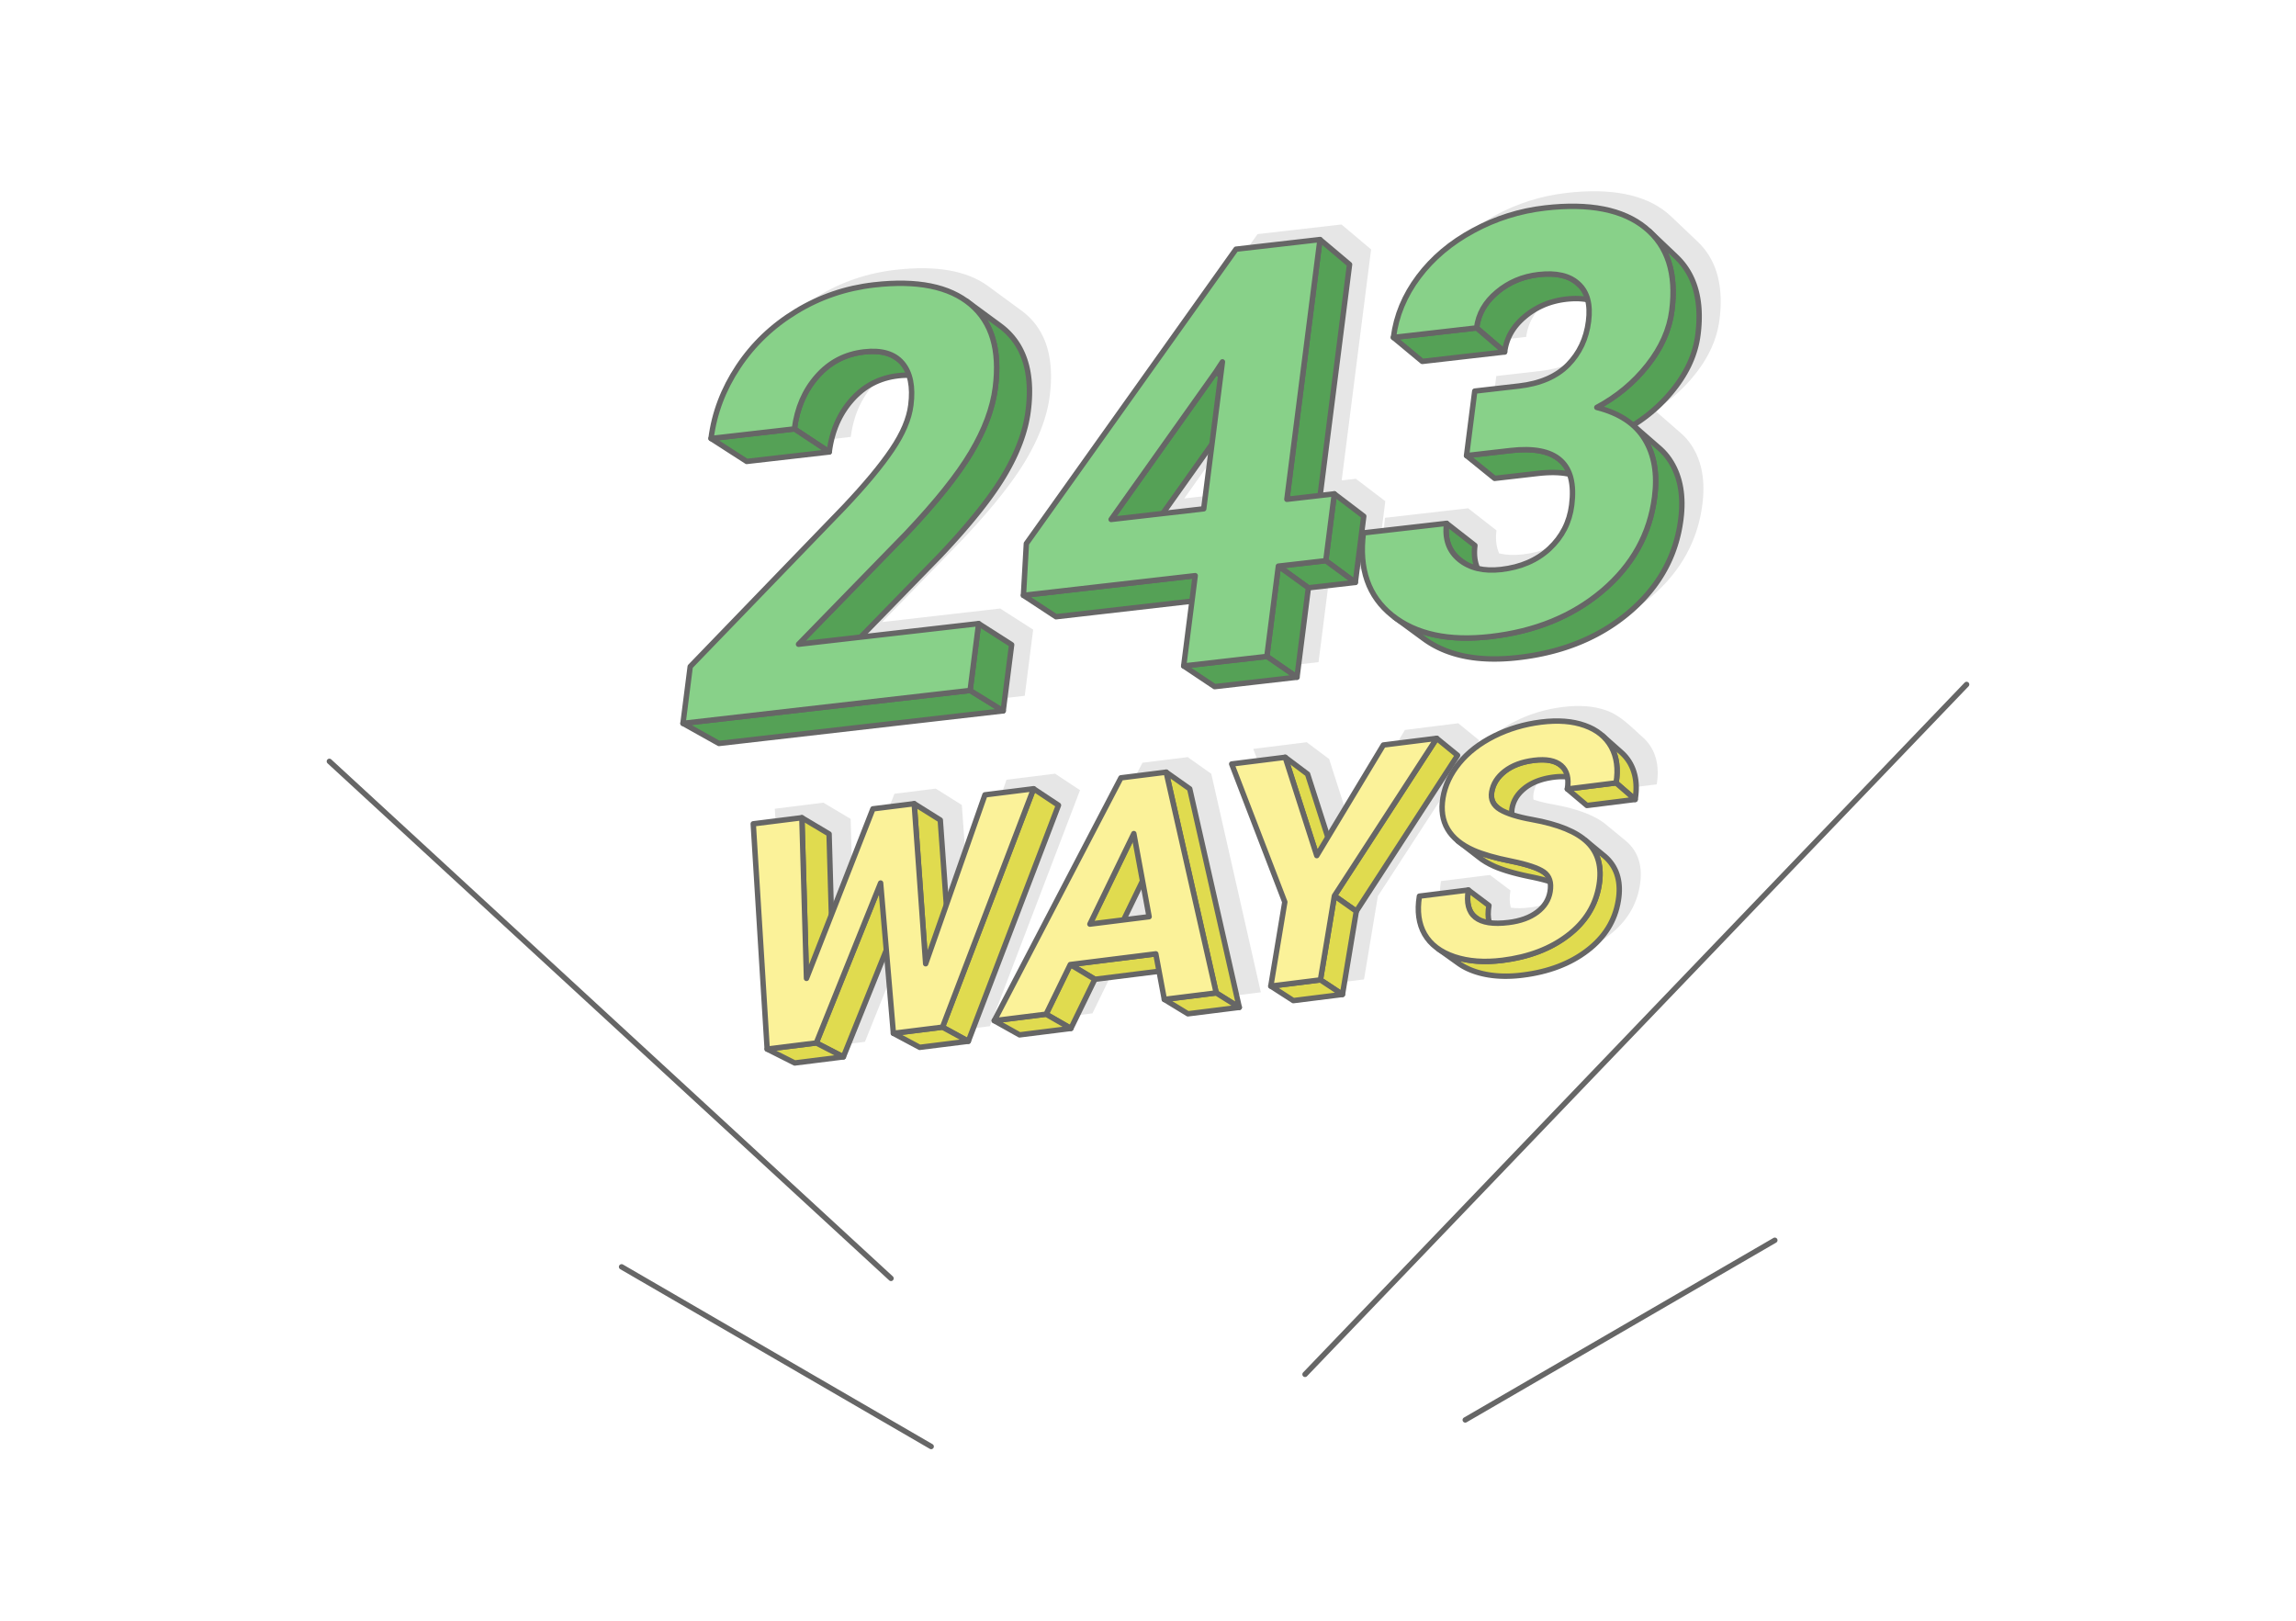 <?xml version="1.0" encoding="UTF-8"?>
<!DOCTYPE svg PUBLIC "-//W3C//DTD SVG 1.1//EN" "http://www.w3.org/Graphics/SVG/1.1/DTD/svg11.dtd">
<!-- Creator: CorelDRAW 2020 (64-Bit) -->
<svg xmlns="http://www.w3.org/2000/svg" xml:space="preserve" width="425px" height="300px" version="1.1" style="shape-rendering:geometricPrecision; text-rendering:geometricPrecision; image-rendering:optimizeQuality; fill-rule:evenodd; clip-rule:evenodd"
viewBox="0 0 301041.9 212500"
 xmlns:xlink="http://www.w3.org/1999/xlink"
 xmlns:xodm="http://www.corel.com/coreldraw/odm/2003">
 <defs>
  <style type="text/css">
   <![CDATA[
    .str0 {stroke:#666666;stroke-width:708.4;stroke-linecap:round;stroke-linejoin:round;stroke-miterlimit:2.613}
    .fil1 {fill:none}
    .fil4 {fill:#55A156}
    .fil6 {fill:#E0DB4F}
    .fil3 {fill:#E6E6E6}
    .fil0 {fill:white}
    .fil5 {fill:#88D189;fill-rule:nonzero}
    .fil2 {fill:#E6E6E6;fill-rule:nonzero}
    .fil7 {fill:#FBF299;fill-rule:nonzero}
   ]]>
  </style>
 </defs>
 <g id="Layer_x0020_1">
  <g id="_1903925987488">
   <polygon class="fil0" points="0,0 301041.9,0 301041.9,212500 0,212500 "/>
   <path class="fil1 str0" d="M171112.4 180195.4l86740.1 -90454.1m-135762.8 99915l-40588.5 -23555.3m35324.1 1510.7l-73636.2 -67787.7m148929.4 86348l40588.2 -23555.4"/>
   <path class="fil2" d="M92375.1 92866.3l948.2 -7444.1 20168.4 -20883.5c2771.4,-2931.2 4867.7,-5443.8 6292.2,-7564.1 1423.2,-2107.4 2240.8,-4044.4 2467.5,-5825.2 197.3,-1547.1 115.1,-2856 -242.5,-3923.9l-201.1 -7 -388.2 5.1 -402.1 22.2 -415.8 39.9 -454 61.6 -444.1 79.8 -434.8 98.2 -424.6 116.2 -415 134.7 -405.3 153.1 -395.7 170.8 -385.5 189.3 -376.1 207.2 -366.3 225.9 -356.6 243.7 -346.7 262.3 -336.7 280.1 -327.5 298.5 -317.5 316.7 -307.6 334.9 -295.3 346.9 -280.8 358 -266.1 368.1 -251.7 378.8 -236.6 389.8 -222 400 -207.5 410.6 -192.4 421.4 -177.8 432.1 -162.8 442.6 -147.8 453.2 -132.7 463.7 -118.1 474.4 -102.8 484.6 -87.8 495.8 -72.8 505.9 -10821.4 1240.4 -4677.3 -3009.4c424.3,-3331.2 1609,-6459.5 3556.9,-9396.9 1947.1,-2937.6 4476.2,-5361.3 7598.1,-7259.4 3109,-1896.7 6517.3,-3057.3 10212.8,-3481.1 5311,-608.5 9350,104.7 12128.1,2128.4l4342.4 3189.3 270.9 204.8 262.6 213.3 253.3 221.2 243.9 229.1 233.7 236.4 223.8 243.9 214.2 251.1 204 258.9 194.3 266.4 184.5 273.9 174.5 281.1 164.7 288.8 154.7 296.4 144.9 303.9 134.9 311 125.3 318.6 115.1 326.4 105.2 333.5 95.9 341.1 85.1 348.6 76 356.3 65.6 363.3 56 371.1 45.7 378.5 36.2 385.8 26.2 393.3 16.1 400.7 6.4 408.6 -3.7 415.5 -13.4 423.2 -23.3 430.5 -33.5 438 -43.1 445.8 -53.3 452.7 -72.2 503.3 -88.6 506.5 -105.5 509.5 -121.8 512.6 -138.7 515.4 -154.8 518.8 -171 521.8 -188 524.7 -204.2 528 -220.6 530.8 -237 533.9 -253.5 537 -269.8 540.3 -286 542.9 -302.2 546.4 -318.6 549.1 -166.5 276.8 -172.7 280.6 -179.4 283.5 -185.2 287.2 -191.4 290.2 -197.6 294 -204 297.2 -210.2 300.6 -216.3 303.6 -222.7 307.3 -228.7 310.6 -235 313.8 -241.2 317.2 -247.7 320.5 -253.5 324.2 -260.2 326.8 -266.1 330.9 -272 333.9 -278.7 337.6 -284.6 340.5 -290.7 344 -297.2 347.5 -303.1 350.7 -309.7 353.9 -315.7 357.4 -321.7 360.7 -328 364.1 -334.4 367.5 -340.2 370.6 -346.5 374.2 -352.8 377.5 -358.8 381 -10426.4 10706.5 15474.8 -1773.6 4326.3 2766.5 -1104.9 8675.9 -37271.5 4272.3 -4713.9 -2636zm116253.7 -32660.3l-261 -57.6 -414.2 -69.6 -433.7 -51.9 -452.9 -33.8 -472.8 -16 -492.1 1.8 -511.9 19.6 -531.1 37.5 -550.7 55.4 -5710.9 654.6 -3686.8 -2987 1077.3 -8456.1 5806.8 -665.5c2768.2,-317.2 4903.5,-1243.8 6417.4,-2768.5 1502.2,-1535.3 2403.6,-3431.8 2694.1,-5712.2 137.8,-1081.9 102,-2028.2 -108.2,-2837.6l-157.9 -32.3 -342.7 -52 -356.1 -36.7 -369.4 -20.8 -383.4 -5.4 -396.5 10.4 -410.1 25.7 -423.6 41.5 -383.9 50.4 -378.2 62.9 -371.9 74.9 -365.4 87.1 -359.6 99.3 -353.4 111.9 -347.2 123.7 -341.1 136.2 -334.9 148.9 -328.2 160.9 -322.3 173.2 -315.7 185.8 -309.7 198.1 -303.3 210.4 -296.9 222.8 -290.8 235.3 -281.9 244.7 -266.4 250.6 -250.5 256.4 -235.1 262.4 -219.5 268.3 -203.8 274.6 -188.4 280.3 -173 286.5 -157.4 292.6 -142.4 299 -126.6 305 -111.7 311.6 -96.1 317.8 -81.1 323.6 -66.1 330.7 -50.9 336.8 -10796.7 1237.6 -3782.6 -3141.9c363.8,-2857.1 1462.8,-5508 3296.9,-7953.1 1833.9,-2444.8 4222.2,-4460.9 7164.4,-6048.2 2944.3,-1599.9 6090.5,-2591.5 9425.2,-2974.1 5819.9,-666.9 10188.8,195.7 13132.3,2585.6 183.9,149.4 360.9,303.6 530.9,462.4l128.2 122.1 3319.2 3159 247.3 239.9 237 246.3 226.7 254 216.6 261.1 205.9 268 195.7 275.2 185.2 282.4 175.4 289.4 164.9 296.9 154.2 303.6 144 310.8 133.9 318.1 123.4 325.2 113 332.5 102.8 339.5 92.6 346.7 82 353.7 71.7 361.1 61.6 368.1 51.1 375.3 40.7 382.3 30.5 389.8 20.4 397.1 9.3 403.7 -0.5 411.2 -10.7 418.4 -21.4 425.4 -31.3 432.9 -42.1 439.9 -52.2 447.1 -67.7 462.6 -85.1 460.2 -102.3 457.5 -120 455.4 -136.8 452.7 -154.2 450.1 -171.3 447.8 -188.7 445 -205.6 442.8 -223.3 439.8 -240.2 437.5 -257 434.5 -274.6 432.1 -291.3 429.4 -308.7 426.8 -325.5 424 -339 417.7 -348.5 407.4 -358.2 397.6 -367.9 387.6 -377.5 377.8 -387.4 367.6 -396.7 357.1 -406.7 347.5 -416.5 337.6 -426.5 327.4 -435.9 317.5 -445.7 307.3 -455.9 297.5 -191.2 117.8 131.2 118 3467.2 3025.5 319.4 311.1 299.3 326.1 279.2 341.3 259.7 356.3 239.6 371.6 220.4 382.3 201.8 393.8 182.9 404.6 164.1 416.5 145.1 427.6 126.6 438.5 107.6 450.3 88.9 461.5 69.9 473.1 51.4 484 32.4 496.1 13.6 507 -5.3 518.6 -24.1 530.1 -43.1 541.9 -61.6 553.1 -62.4 448.4 -71.7 444.1 -81.4 439.9 -91 435 -100.4 431 -110.3 426.8 -119.7 421.9 -129.3 417.6 -139.2 413.4 -148.6 409.1 -158.2 404.5 -167.6 400.2 -177.5 395.7 -186.9 391.4 -196.5 386.9 -206.1 382.8 -215.8 378.3 -225.4 373.7 -235.1 369.5 -244.4 364.9 -254.1 360.6 -263.7 356.3 -273.3 351.8 -283 347.2 -292.6 343.2 -302 338.7 -311.6 334.1 -321.5 330.1 -330.6 325.3 -340.9 321.2 -349.9 316.7 -359.8 312.5 -368.3 306.2 -374 298.8 -379.4 290.7 -385 282.7 -390.3 275.5 -396 267.5 -401.5 259.7 -407.2 251.6 -412.6 244.2 -417.9 236.4 -423.8 228.9 -429.4 220.6 -434.8 213.1 -440.4 205.6 -446 197.3 -451.4 189.8 -457.2 182 -463.2 174.3 -468.2 166.8 -473.9 158.8 -479.7 151.2 -485.4 143.5 -491 135.7 -496.3 128 -502.5 120.2 -507.9 112.5 -513.5 104.6 -519.1 97.5 -525.2 89.1 -530.6 82 -536.3 73.8 -542.1 66.4 -504.4 53.9 -497.7 44.7 -491 35.6 -483.7 26.7 -477.4 17.7 -470.6 8.8 -463.4 0 -457 -9.3 -449.8 -18.2 -443 -27.3 -436.7 -36.2 -429.4 -45.2 -422.7 -54.4 -415.8 -63.4 -409.1 -72 -402.3 -81.4 -395.5 -90.2 -388.7 -99.6 -381.7 -108.2 -374.9 -117.5 -368.3 -126.4 -361.4 -135.4 -354.5 -144.6 -347.8 -153.4 -340.8 -162.8 -334.1 -171.3 -327.1 -181 -320.5 -189.5 -313.8 -198.7 -306.8 -207.7 -300.1 -217.2 -3620.8 -2657.3 -160.4 -117.8c-99.9,-74.4 -198.6,-150.5 -296.1,-228.1 -3109.2,-2484.4 -4375.8,-6089.2 -3773.5,-10816.5l10905.2 -1250.3 3713 2898 -38.8 375.1 -20.1 364.1 -0.8 353.4 18.4 342.1 37 331.7 56.5 320.8 75.2 310 94.5 299.3 113.5 288.6 15.3 32.1c915.6,219.3 1943.1,264.5 3083,134.1 2588,-296.9 4709.1,-1209.2 6351.3,-2748.1 1642.5,-1539.1 2619.1,-3431.3 2906.3,-5686.3 206.7,-1622.3 116.5,-2973.5 -270.1,-4052.9zm9075.1 -5659.6l-3.2 -4 -2.7 -2.7 5.9 6.7zm-55972.9 1714.2l-6457.3 9094.6 5377.4 -616.3 1079.9 -8478.3zm14163 -26827l3879 3270.1 -3857.5 30285.4 1859.8 -213.1 3860.2 2936.9 -1104.9 8675.6 -6156.6 706.3 -1493.1 11720.3 -10796.5 1237.4 -4057.5 -2711.2 1082.1 -8497.3 -17825.9 2043.5 -4267.7 -2803.8 382.3 -6785.8 27487.8 -38602.6 11008.5 -1261.7z"/>
   <path class="fil3" d="M138343.1 101441.8l3265 2162.6 -11822.6 30944.6 -6375.4 797.2 -3449 -1841.9 -926 -10905.9 -5631.4 13999.1 -6375.7 797.8 -3614.5 -1821.5 -1825 -29535.6 6374.1 -797 3568.9 2124.6 304.9 10598.1 5440.6 -13887.8 5413.7 -676.7 3421.5 2142.8 795.6 11111.8 5060.7 -14415.2 6374.6 -797zm16453.3 23928.5l-8422.1 1053.5 -3139.3 6443.1 -6728.5 841.7 -3316.7 -1858.7 16606.4 -31840.6 5930.5 -741.6 3091.3 2184.3 6496.7 28653.4 -6735.5 842.5 -3093.5 -1886.6 -689.3 -3691zm-2166.9 -11843l-2478.3 5108.1 3341.1 -417.9 -862.8 -4690.2zm38571 -18696.2l2736.8 2228.5 -13277.4 20441.5 -1815.9 10912.1 -6440.4 805.8 -2954 -1904 1834.4 -11022.7 -6963.6 -18099.8 7015 -877 2934.9 2203.8 2657.1 8275.4 7280.6 -12089.3 6992.5 -874.3zm14867.6 18790.2l-114.3 -36.9 -288.3 -86.8 -303.6 -85.6 -319.4 -84.6 -335.2 -83.3 -350.4 -82.2 -366.8 -81.4 -382.3 -79.8 -385 -78.7 -374.5 -80.3 -363 -81.1 -352.9 -82.7 -341.6 -83.8 -331.4 -85.2 -320.8 -85.9 -309.4 -87.5 -299.1 -88.4 -288.6 -89.4 -277.6 -90.5 -267.4 -91.5 -256.5 -92.7 -246.3 -93.1 -235.3 -94 -224.7 -95.3 -574.5 -275 -530.6 -295 -488 -315.4 -444.2 -335.1 -2417.5 -1868.4c-96.9,-71.2 -190.6,-143.8 -281.3,-217.7l-10.2 -7.7 5.9 4.2c-1711.8,-1395.8 -2370.4,-3281.4 -1975,-5656.8 272.8,-1638.7 990.1,-3165.8 2150.3,-4574 1153.6,-1406.8 2681.8,-2581.8 4570.8,-3529.5 1887.6,-941.1 3935.1,-1552.5 6139.8,-1828.5 2219.1,-277.7 4125.8,-132.3 5726.2,442 1913.6,673.8 3327.2,2229.5 4811.4,3544.5l200.5 187.4 190.1 196.3 180.1 205 169.8 213.7 159.5 221.7 149.4 231 139.2 239.3 126.7 247.7 114.8 253.5 103.6 259.1 91 265.1 79.8 270.9 68 276.6 56.2 282.4 44.8 288.1 32.1 293.9 20.9 300.1 9.1 305.8 -3 311.9 -14.4 317.5 -26.8 323.6 -38.6 329.3 -50.3 335.7 -6325.1 791.4 -2565.5 -2162.3c99.1,-594.9 105.8,-1122 20.9,-1582.5l-174.3 -20.1 -246.3 -16.9 -256.7 -7.2 -266.4 2.7 -276.3 12.8 -286.5 22.5 -296 32.7 -286 39.4 -278.9 46 -272.3 51.9 -265.6 59.2 -259.1 65.3 -251.9 71.5 -245.5 78.4 -239.1 84.6 -231.8 91.3 -226 98.3 -218.7 104.1 -212.1 111.4 -205.6 117.3 -198.9 124.4 -192.2 130.4 -185.3 137.6 -342.9 287.8 -305.7 302.3 -268.3 316.2 -231.3 330 -194.4 344.9 -157.4 358.4 -120.7 372.7 -84.1 387.4 -36.1 355.2 13.4 335 25.1 125.8c730.1,240.7 1601.8,452.7 2617.8,634.7 3243.1,581.8 5579.4,1492 7014.4,2740.9l2541.7 2094.9 272 251.7 248.7 262.1 227.8 273.3 207 285.1 186.3 296.1 165.5 307.6 145.1 318.9 123.7 330.1 103.3 341.8 82.7 353.4 61.9 364.4 41.2 375.9 20.3 387.6 -0.5 398.9 -20.9 410.4 -42.6 421.9 -62.3 433.5 -92.1 482.7 -113 473 -134.4 462.6 -155.8 452.5 -177.2 442.5 -198.9 432.1 -220.1 422.2 -241.2 411.7 -262.9 402.1 -284.6 391.2 -306.3 381.5 -327.1 370.8 -348.9 360.8 -370.7 351 -392 340.3 -413.3 330.1 -429.7 317.5 -443.6 302 -456.5 286.4 -470.4 271 -483.7 256.2 -497.2 240.6 -510.5 225.2 -523.4 210.2 -537.8 194.6 -550.5 179.4 -564 164.1 -577.8 148.5 -590.8 133.6 -604.3 118.1 -617.3 102.5 -631 87.6 -441.2 50.3 -433.7 39.6 -427.6 29.2 -420.3 18.8 -413.9 7.7 -406.9 -2.4 -400.2 -13.1 -393.8 -23.6 -386.9 -34 -380.4 -44.9 -374 -55.2 -367.3 -65.6 -360.9 -76.3 -354.5 -86.7 -347.7 -97.5 -341.6 -107.6 -330.9 -117.8 -319.1 -126.4 -307.4 -135.4 -295.3 -143.8 -283.2 -152.6 -271.5 -161.4 -259.7 -170.3 -2728.8 -1948.7c-771.3,-529.3 -1378.7,-1177.7 -1821.6,-1944.4 -777.9,-1361.1 -1006.6,-3027.9 -680.5,-4987l6418 -802.9 2695.4 2029.8 -76.6 599.2 -22.8 554.4 31.6 509.7 85.2 464.8 43.6 132c715.6,99.8 1564.8,88.6 2549.2,-34.6 1513.4,-189.2 2756.7,-637.9 3709.2,-1350.1 952,-712.4 1522.5,-1613.8 1702.7,-2696.7 81.9,-491.8 81.4,-927.6 -0.3,-1306.7z"/>
   <g>
    <g>
     <polygon class="fil4 str0" points="127197.5,90525.9 131535,93205 94263.5,97477.2 89549.6,94841.3 "/>
     <polygon class="fil4 str0" points="117652.3,46995.8 122085.4,50110.1 121838.9,49939 121578.1,49785.9 121303.2,49650.2 121014,49532.4 120710.7,49431.7 120393.2,49349 120061.8,49283.9 119715.9,49236.3 119355.8,49206.3 118982.3,49193.4 118594.1,49198.5 118192,49220.8 117776.3,49260.6 117322.2,49322.2 116878.1,49402 116443.3,49500.3 116018.7,49616.4 115603.7,49751.1 115198.4,49904.2 114802.7,50075 114417.2,50264.3 114041.1,50471.5 113674.9,50697.5 113318.3,50941.1 112971.6,51203.5 112634.8,51483.5 112307.4,51782 111989.8,52098.7 111682.2,52433.6 111386.9,52780.6 111106.1,53138.5 110840,53506.6 110588.3,53885.4 110351.7,54275.2 110129.7,54675.2 109922.3,55085.9 109729.8,55507.3 109552,55939.4 109389.2,56381.9 109241.5,56835.1 109108.7,57298.8 108990.6,57773.2 108887.8,58257.8 108800,58753.6 108727.2,59259.6 104159.4,56237.6 104232.8,55726.5 104321.6,55225.9 104425.5,54736.3 104544.6,54257 104678.8,53788.8 104828.2,53331 104992.5,52883.9 105171.9,52447.5 105366.5,52021.9 105575.9,51606.9 105800.2,51202.9 106039.3,50809.4 106293.4,50426.6 106562.2,50054.7 106845.9,49693.3 107144.2,49342.8 107455,49004.4 107775.7,48684.5 108106.3,48383.1 108446.6,48100.1 108796.8,47835.3 109156.9,47589 109526.9,47360.9 109906.7,47151.6 110296.3,46960.4 110696,46787.7 111105.3,46633.3 111524.6,46497.3 111953.4,46379.7 112392.5,46280.7 112841.2,46200.1 113299.8,46137.7 113719.8,46097.6 114126,46075.1 114517.9,46070 114895.4,46082.9 115258.9,46113.1 115608.3,46161.3 115943.2,46227.1 116263.9,46310.7 116570.2,46412.1 116862.3,46531.3 117139.9,46668.3 117403.3,46823.1 "/>
     <polygon class="fil4 str0" points="104159.4,56237.6 108727.2,59259.6 97905.8,60499.9 93228.5,57490.5 "/>
     <polygon class="fil4 str0" points="126724.4,39481.5 131066.8,42670.8 131337.7,42875.6 131600.3,43089 131853.6,43310.1 132097.5,43539.3 132331.2,43775.7 132555,44019.6 132769.2,44270.7 132973.2,44529.6 133167.6,44795.9 133352,45069.8 133526.6,45350.9 133691.2,45639.8 133846,45936.1 133990.8,46240 134125.7,46551.1 134251,46869.7 134366.1,47196 134471.3,47529.6 134567.2,47870.7 134652.3,48219.2 134728.3,48575.6 134793.9,48938.9 134849.9,49309.9 134895.7,49688.5 134931.8,50074.2 134958,50467.5 134974.1,50868.3 134980.5,51276.8 134976.8,51692.3 134963.4,52115.6 134940.1,52546.1 134906.6,52984 134863.5,53429.8 134810.3,53882.5 134738,54385.8 134649.4,54892.3 134543.9,55401.8 134422.1,55914.5 134283.4,56429.8 134128.7,56948.7 133957.6,57470.4 133769.7,57995.2 133565.4,58523.1 133344.8,59054 133107.9,59587.8 132854.3,60124.9 132584.5,60665.1 132298.6,61208 131996.3,61754.4 131677.7,62303.5 131511.2,62580.3 131338.5,62860.9 131159.1,63144.4 130973.9,63431.7 130782.5,63721.9 130584.9,64015.8 130380.9,64313 130170.7,64613.7 129954.4,64917.2 129731.7,65224.6 129503.1,65535.1 129268,65848.9 129026.8,66166.1 128779.1,66486.6 128525.6,66810.8 128265.4,67137.7 127999.3,67468.6 127727.3,67802.4 127448.6,68140 127164,68480.6 126873.3,68824.6 126576.1,69172.1 126273.1,69522.8 125963.3,69876.7 125647.7,70234.1 125325.9,70594.7 124997.9,70958.8 124663.5,71326.4 124323.3,71696.9 123976.9,72071.2 123624,72448.6 123265.3,72829.6 109262.3,87208.7 104699.9,84469.1 118844.2,69944.7 119206.7,69560 119563,69178.8 119912.9,68800.7 120256.7,68426.5 120594.3,68055.1 120925.7,67687.3 121250.7,67322.9 121569.5,66962.1 121882.2,66604.4 122188.5,66250.2 122488.6,65899.2 122782.3,65551.7 123069.8,65207.7 123351.2,64866.9 123626.1,64529.6 123894.9,64195.5 124157.6,63865.1 124413.8,63537.7 124663.8,63214 124907.4,62893.6 125144.9,62576.6 125375.9,62262.8 125600.8,61952.6 125819.3,61645.7 126031.6,61342.2 126237.7,61042 126437.4,60745.1 126630.7,60452 126817.9,60161.8 126998.8,59875.3 127173.4,59592.1 127341.5,59312.3 127663.3,58757.6 127968.8,58205.9 128257.6,57657.3 128530.2,57111.7 128786.1,56569.3 129025.4,56030.1 129248.5,55493.9 129454.6,54960.6 129644.4,54430.5 129817.4,53903.4 129973.7,53379.5 130113.7,52858.8 130236.6,52341 130343.1,51826.4 130432.8,51314.8 130505.7,50806.4 130559.5,50348.9 130603.1,49898.9 130636.8,49456.3 130660.4,49021.6 130674,48594 130677.8,48174.3 130671.4,47761.7 130655,47356.9 130628.5,46959.6 130592.1,46569.8 130545.8,46187.5 130489.3,45812.7 130422.9,45445.7 130346.4,45085.9 130260.2,44733.8 130163.5,44389.3 130057.2,44052.2 129940.8,43722.7 129814.4,43400.9 129678.1,43086.6 129531.7,42779.8 129375.4,42480.5 129209.1,42188.6 129032.7,41904.6 128846.3,41628 128650.1,41359 128444,41097.4 128227.7,40843.6 128001.7,40597.3 127765.6,40358.5 127519.3,40127.2 127263.3,39903.7 126998,39688.2 "/>
     <polygon class="fil4 str0" points="128313.6,81762.5 132639.9,84529.1 131535,93205 127197.5,90525.9 "/>
     <polygon class="fil4 str0" points="174949.8,64751 178810,67687.8 177705.1,76363.5 173833.7,73514.4 "/>
     <polygon class="fil4 str0" points="173833.7,73514.4 177705.1,76363.5 171548.5,77069.7 167614.9,74227.6 "/>
     <polygon class="fil4 str0" points="167614.9,74227.6 171548.5,77069.7 170055.4,88790.1 166106.9,86066.3 "/>
     <polygon class="fil4 str0" points="166106.9,86066.3 170055.4,88790.1 159258.9,90027.4 155201.4,87316.3 "/>
     <polygon class="fil4 str0" points="156709.2,75477.3 160751.7,78306.8 138457.6,80862.4 134190,78058.6 "/>
     <polygon class="fil4 str0" points="173068.6,31408.5 176947.5,34678.7 172653.3,68393.3 168731,65463.7 "/>
     <polygon class="fil4 str0" points="160280,47444.2 164286.9,50554 163428.9,51864.7 159413.4,48768 "/>
     <polygon class="fil4 str0" points="159413.4,48768 163428.9,51864.7 149836.7,71008.6 145683.8,68105.5 "/>
     <polygon class="fil4 str0" points="206952.4,37221.2 210492.7,40433.2 210271,40240.5 210036.2,40063.8 209787.8,39902.3 209525.9,39756.4 209250.7,39626.3 208961.9,39512 208659.6,39412.7 208344,39329.4 208014.7,39261.7 207672,39209.8 207315.9,39173.1 206946.5,39152.2 206563.1,39146.9 206166.6,39157.3 205756.5,39183 205333,39224.5 204949.1,39274.8 204570.8,39337.7 204198.9,39412.7 203833.5,39499.7 203473.9,39599 203120.6,39710.9 202773.3,39834.6 202432.3,39970.9 202097.3,40119.7 201769.1,40280.6 201446.8,40453.8 201131.1,40639.6 200821.4,40837.7 200518.1,41048.2 200221.2,41270.9 199930.4,41506.2 199648.5,41750.9 199382.2,42001.5 199131.6,42258 198896.5,42520.3 198677,42788.6 198473.3,43063.3 198284.8,43343.6 198111.8,43630 197954.4,43922.6 197812,44221.7 197685.4,44526.6 197573.7,44838.2 197477.6,45156 197396.5,45479.7 197330.4,45810.3 197279.5,46147.1 193605.9,42992.9 193657.3,42652.6 193724,42318.8 193805.9,41991.6 193903.1,41670.6 194015.8,41356 194143.7,41047.9 194287.5,40745.9 194446.5,40450.4 194621.4,40161 194811.7,39877.7 195017.6,39600.4 195239.2,39329.4 195476.7,39064.4 195729.7,38805.2 195998.8,38552.3 196283.6,38305.1 196577.3,38067.4 196877.1,37842.3 197183.4,37629.7 197496.4,37429.7 197815.2,37242 198140.8,37067 198472.5,36904.5 198810.6,36754.3 199155.1,36616.7 199505.8,36491.6 199862.7,36378.7 200226,36278.3 200595.2,36190.5 200970.8,36114.7 201352.8,36051.2 201740.7,36000.4 202168.6,35958.3 202582.7,35932.4 202983.2,35921.9 203370.3,35927.3 203743.5,35948.4 204103.3,35985.4 204449.5,36037.9 204782,36106.4 205100.9,36190.5 205406.3,36290.6 205697.9,36406.2 205976,36537.7 206240.5,36684.9 206491.4,36848 206728.6,37026.5 "/>
     <polygon class="fil4 str0" points="193605.9,42992.9 197279.5,46147.1 186482.8,47384.8 182700.2,44242.8 "/>
     <polygon class="fil4 str0" points="216249.9,30315.4 219697.3,33596.6 219944.7,33836.4 220181.6,34082.7 220408.3,34336.8 220624.9,34597.8 220830.8,34865.8 221026.5,35141 221211.8,35423.4 221387.1,35712.9 221552,36009.7 221706.2,36313.3 221850.3,36624.2 221984.1,36942.2 222107.5,37267.5 222220.5,37600 222323.3,37939.4 222416,38286.1 222497.9,38639.8 222569.6,39000.9 222631.2,39369.1 222682.3,39744.4 222723,40126.7 222753.5,40516.5 222773.9,40913.5 222783.3,41317.2 222782.7,41728.4 222772,42146.9 222750.6,42572.3 222719.3,43005.2 222677.2,43445 222625,43892.1 222557.3,44354.7 222472.2,44814.9 222369.9,45272.5 222250,45727.9 222113.2,46180.6 221959,46630.6 221787.6,47078.5 221598.9,47523.4 221393.3,47966.2 221170,48406.1 220929.9,48843.5 220672.9,49278 220398.2,49710.1 220106.9,50139.6 219798.2,50566.3 219472.7,50990.4 219133.7,51408 218785.2,51815.5 218427,52213 218059.1,52600.7 217681.7,52978.4 217294.3,53346 216897.5,53703.1 216490.9,54050.6 216074.3,54388.2 215647.8,54715.6 215212,55033.1 214766.2,55340.5 214310.3,55637.9 213844.5,55925.2 213369,56202.8 212883.9,56470.3 209367.7,53420.2 209857.9,53150 210338.2,52869.7 210808.6,52579.5 211269,52279.1 211719.3,51968.6 212159.7,51647.9 212590.5,51317.2 213011.1,50976.2 213422,50625.2 213822.8,50264.3 214213.9,49893 214595.4,49511.5 214967,49120.1 215328.7,48718.5 215680.7,48306.8 216023.1,47884.9 216351.9,47456.5 216663.8,47025.5 216958,46591.8 217235.4,46155.4 217495.1,45716.3 217737.6,45274.6 217963,44830.2 218170.8,44383.1 218361.4,43933.6 218534.6,43481.2 218690.4,43026.6 218828.6,42569.3 218949.6,42109.4 219052.9,41647.1 219138.8,41182.3 219207.4,40715.1 219260.1,40263.5 219302.4,39819.1 219334.3,39381.9 219355.7,38952.2 219366.7,38529.5 219367.2,38114.3 219357.6,37706.3 219337.2,37305.2 219306.4,36911.7 219265.2,36525.4 219213.5,36146.3 219151.4,35774.4 219078.9,35409.8 218996.1,35052.4 218902.7,34702.2 218798.8,34359.3 218684.5,34023.6 218560,33695.1 218424.8,33373.8 218279.2,33059.8 218123.4,32753 217956.9,32453.1 217779.9,32160.8 217592.8,31875.7 217394.9,31597.5 217186.9,31326.9 216968.2,31063.1 216739.3,30806.7 216500,30557.7 "/>
     <polygon class="fil4 str0" points="214250.3,55873.8 217717.5,58899.2 218036.9,59210.3 218336.2,59536.4 218615.4,59877.7 218875.1,60234.1 219114.7,60605.7 219335.1,60988 219536.9,61381.8 219719.8,61786.3 219883.9,62202.9 220029,62630.4 220155.6,63068.9 220263.2,63519.2 220352.1,63980.8 220422,64453.8 220473.4,64937.9 220505.8,65433.9 220519.4,65941 220514.1,66459.6 220490,66989.6 220446.9,67531.5 220385.3,68084.6 220322.9,68533 220251.2,68977.2 220169.8,69417 220078.8,69852.1 219978.4,70283.1 219868.1,70709.8 219748.4,71131.7 219619.1,71549.4 219479.9,71962.7 219331.3,72371.8 219173.1,72776.3 219005.5,73176.6 218828,73572.3 218641.1,73963.7 218444.6,74350.5 218238.5,74733.3 218022.7,75111.6 217797.3,75485.4 217562.3,75854.8 217317.8,76219.7 217063.8,76580.3 216800.1,76936.6 216526.7,77288.4 216243.7,77635.7 215951.1,77978.9 215649.1,78317.5 215337.5,78651.6 215016,78981.7 214685.4,79307 214344.6,79628.3 213994.7,79945 213634.9,80257.4 213266.5,80563.7 212892.5,80862.4 212513.1,81153.2 212128.1,81435.9 211737.8,81711.4 211341.9,81978.8 210940.3,82238.5 210533.1,82490.2 210120.5,82734.3 209702.6,82970.7 209278.8,83199.6 208849.4,83420.2 208414.6,83633.3 207974.3,83838.9 207528.2,84036.2 207076.9,84226 206619.6,84408.1 206156.5,84582.4 205688.2,84749.1 205214.4,84907.9 204734.6,85059.2 204249.2,85202.7 203758.3,85338.4 203261.9,85466.4 202759.4,85586.6 202251.5,85699 201738.1,85803.7 201219,85901.1 200693.7,85990.3 200163.1,86072.2 199626.9,86146.1 199084.7,86212.5 198580.3,86266.3 198082.7,86311 197591.7,86346.6 197107.9,86373.4 196630.6,86391.1 196159.9,86399.9 195696.5,86399.9 195239.5,86390.5 194789.7,86372.3 194346.7,86345 193910,86308.9 193480.6,86263.6 193057.9,86209.3 192642.1,86145.8 192233.1,86073.8 191830.7,85992.4 191435.3,85902.2 191046.5,85802.6 190664.8,85694.5 190290,85576.9 189921.6,85450.6 189560.2,85315.1 189205.7,85170.5 188858,85017.1 188517.1,84854.4 188183,84683 187855.9,84502 187535.4,84312.5 187221.7,84113.9 186914.9,83906.1 186614.8,83689 182833.5,80913.8 183136.6,81133.1 183446.3,81343 183763.3,81543.5 184087,81735.2 184417.6,81917.8 184754.9,82091 185099.2,82255.4 185450.5,82410.4 185808.7,82556.3 186173.6,82693.1 186545.7,82820.8 186924.2,82939.4 187310,83048.9 187702.5,83149.3 188101.9,83240.6 188508.3,83322.8 188921.7,83395.6 189341.7,83459.6 189768.7,83514.4 190202.4,83560.2 190643.4,83596.6 191091,83624.2 191545.3,83642.7 192006.8,83652 192475.1,83652 192950.3,83643.2 193432.4,83625.3 193921.3,83598.2 194417.1,83562.4 194919.9,83517.1 195429.3,83462.8 195976.8,83395.8 196518.7,83321.1 197054.6,83238.4 197585,83148.2 198109.4,83050 198628,82944.2 199141.2,82830.4 199648.5,82709.1 200150,82579.8 200646,82442.8 201136.2,82297.9 201620.8,82145.1 202099.5,81984.7 202572.5,81816.3 203040.2,81640.2 203502,81456.2 203958,81264.6 204408.5,81065.1 204853.5,80857.6 205292.5,80642.4 205726.2,80419.4 206154.3,80188.3 206576.5,79949.5 206993.3,79703 207404.6,79448.6 207810.1,79186.3 208210.1,78916.1 208604.5,78638 208993.2,78352.3 209376.6,78058.6 209754.3,77756.9 210126.4,77447.4 210489.7,77132.1 210843.4,76812.2 211187.4,76487.7 211521.5,76158.9 211846.2,75825.6 212161.1,75488 212466,75145.9 212761.6,74799.5 213047.5,74448.5 213323.5,74093.2 213589.9,73733.4 213846.6,73369.1 214093.4,73000.4 214330.9,72627.2 214558.5,72249.7 214776.4,71867.7 214984.7,71481.1 215183.3,71090.3 215372.1,70694.8 215551.2,70295.1 215720.6,69890.9 215880.5,69482.3 216030.4,69069.3 216170.9,68651.6 216301.6,68229.7 216422.6,67803.5 216534,67372.5 216635.4,66937.2 216727.2,66497.6 216809.4,66053.4 216882,65604.7 216944.9,65151.8 217007.3,64593 217050.6,64045.8 217075,63510.4 217080.4,62986.5 217066.7,62474.3 217034,61973.4 216982.1,61484.3 216911.4,61006.4 216821.7,60540.3 216713.1,60085.5 216585.1,59642.4 216438.4,59210.6 216272.7,58790 216087.9,58381.2 215884.2,57983.7 215661.5,57597.3 215419.4,57222 215157.4,56862.2 214875.2,56517.4 214572.9,56188.1 "/>
     <polygon class="fil4 str0" points="189669.1,68619 193382.1,71517 193343.3,71892.1 193323.2,72256.2 193322.4,72609.5 193340.9,72951.7 193377.8,73283.4 193434.3,73604.1 193509.5,73914.1 193604,74213.4 193717.5,74502 193850.1,74779.9 194001.3,75047.4 194171.6,75304.1 194361.1,75550.4 194569.4,75786.3 194797,76011.7 195043.5,76226.7 191347.2,73376 191098.2,73158.9 190868.5,72931.3 190658.1,72693.1 190466.7,72444.4 190294.5,72184.9 190141.7,71914.8 190007.8,71634 189893.2,71342.4 189797.9,71040.2 189721.9,70727 189664.9,70403 189627.4,70068.1 189608.9,69722.5 189609.7,69365.6 189629.8,68997.8 "/>
     <polygon class="fil4 str0" points="204589.2,60342.2 208153.1,63323 207895.3,63110.4 207617.7,62916.1 207320.5,62739.1 207003.8,62580.1 206667.8,62439.3 206312.3,62315.8 205937.2,62210.6 205542.3,62123.4 205128.2,62053.7 204694.5,62001.8 204241.5,61968.1 203768.7,61952 203276.6,61953.9 202764.8,61973.4 202233.6,62010.9 201682.9,62066.3 195972,62720.9 192285.3,59734 198053.7,59072.7 198610.1,59016.8 199146.6,58979 199663.5,58959.2 200160.7,58957.3 200638,58973.7 201095.8,59007.7 201533.8,59060.1 201952.2,59130.3 202350.9,59218.6 202730,59324.9 203089,59449.4 203428.4,59591.8 203748.3,59752.5 204048.5,59931 204328.8,60127.5 "/>
    </g>
    <path class="fil5 str0" d="M127197.5 90525.9l-37647.9 4315.4 948.2 -7444.2 20168.5 -20883.5c2771.4,-2931.2 4867.6,-5443.7 6292.1,-7564 1423.2,-2107.5 2240.8,-4044.4 2467.5,-5825.3 308.7,-2421.5 -66.6,-4259.9 -1113.4,-5503.2 -1058,-1255.3 -2734.2,-1744.7 -5012.7,-1483.4 -2472.1,283.3 -4524.2,1351.7 -6155.6,3205.1 -1630.4,1840.9 -2633.8,4140.3 -2984.8,6894.8l-10930.9 1252.9c424.4,-3331.2 1609,-6459.4 3556.9,-9396.8 1947.1,-2937.7 4476.2,-5361.3 7598.1,-7259.4 3109,-1896.8 6517.3,-3057.4 10212.8,-3481.2 5664.9,-649.2 9882.8,205.7 12667,2550.6 2784.3,2344.6 3869.1,5982.6 3242.4,10902.7 -344.3,2703.4 -1403.7,5539.1 -3164.2,8505.9 -1760.8,2966.6 -4597.5,6511.4 -8497.3,10632.4l-14144.3 14524.4 23613.7 -2706.6 -1116.1 8763.4zm41533.5 -25062.2l6218.8 -712.7 -1116.1 8763.4 -6218.8 713.2 -1508 11838.7 -10905.5 1250 1507.8 -11839 -22519.2 2581.3 382.3 -6785.8 27487.8 -38602.5 11008.5 -1261.8 -4337.6 34055.2zm-23047.2 2641.8l12141.8 -1391.6 2454.4 -19269.7 -866.6 1323.8 -13729.6 19337.5zm47678.8 -16827.6l5806.7 -665.6c2768.2,-317.2 4903.5,-1243.8 6417.5,-2768.4 1502.1,-1535.4 2403.5,-3431.9 2694,-5712.3 280.6,-2203.6 -157.2,-3845.2 -1328.4,-4910.4 -1156.8,-1079.5 -2893.8,-1486.4 -5211.7,-1220.8 -2085.7,239 -3908.6,1003.4 -5457.1,2304.7 -1561.6,1302.5 -2444.5,2855.5 -2677.7,4687.8l-10905.7 1249.9c363.8,-2857 1462.8,-5508 3296.9,-7953 1833.9,-2444.8 4222.2,-4461 7164.4,-6048.3 2944.3,-1599.8 6090.5,-2591.5 9425.2,-2974 5819.9,-666.9 10188.8,195.7 13132.3,2585.6 2943.3,2389.9 4106.8,6005.9 3488.4,10862 -318.3,2498.4 -1384.4,4893.1 -3184.3,7169.8 -1799.8,2277.1 -4013.8,4121.4 -6655.4,5535.3 2962.6,746.4 5056.9,2134.7 6293.8,4177.1 1238.4,2029.6 1667,4543.5 1283.4,7554.5 -618.4,4856.1 -2891.3,8954.3 -6818.5,12295.6 -3940.2,3343 -8826.1,5342.3 -14697.1,6015.4 -5472.1,627.2 -9770,-294.2 -12891.9,-2777.1 -3109.2,-2484.4 -4375.8,-6089.2 -3773.4,-10816.5l10905.1 -1250.2c-261,2049.9 299.3,3627.3 1678.1,4757 1380.3,1116.9 3202.7,1551.7 5468.6,1292.3 2588,-296.9 4709.2,-1209.3 6351.3,-2748.1 1642.5,-1539.1 2619.1,-3431.3 2906.4,-5686.3 696.8,-5471.1 -1981.4,-7853.2 -8019.8,-7161.2l-5768.4 661.3 1077.3 -8456.1z"/>
    <g>
     <polygon class="fil6 str0" points="135517.6,103416.8 138782.6,105579.4 126960,136523.9 123575.3,134673.7 "/>
     <polygon class="fil6 str0" points="123575.3,134673.7 126960,136523.9 120584.6,137321.2 117135.6,135479.3 "/>
     <polygon class="fil6 str0" points="115462.4,115776.2 118928,117815.1 110578.2,138572.5 107028.3,136743.2 "/>
     <polygon class="fil6 str0" points="107028.3,136743.2 110578.2,138572.5 104202.5,139370.3 100588.1,137548.7 "/>
     <polygon class="fil6 str0" points="105137.1,107216.2 108706,109340.8 109306,130194.3 105743.2,128280.4 "/>
     <polygon class="fil6 str0" points="119865.3,105374.3 123286.7,107517.1 124774.4,128294.6 121367.7,126361.4 "/>
     <polygon class="fil6 str0" points="151544.7,125064 154649.4,127010.1 143548.8,128398.7 140331.9,126466.3 "/>
     <polygon class="fil6 str0" points="140331.9,126466.3 143548.8,128398.7 140409.6,134841.9 137160.8,132974.8 "/>
     <polygon class="fil6 str0" points="137160.8,132974.8 140409.6,134841.9 133681,135683.6 130364.3,133824.8 "/>
     <polygon class="fil6 str0" points="152901.2,101242.6 155992.5,103426.9 162489.2,132080.4 159463.7,130185.5 "/>
     <polygon class="fil6 str0" points="159463.7,130185.5 162489.2,132080.4 155753.7,132922.9 152660.3,131036.3 "/>
     <polygon class="fil6 str0" points="148661.7,109293.7 151795.5,111397.4 146094.3,123148.5 142903.1,121163.4 "/>
     <polygon class="fil6 str0" points="188375,96806 191111.9,99034.5 177834.5,119476 174963.7,117453.7 "/>
     <polygon class="fil6 str0" points="174963.7,117453.7 177834.5,119476 176018.5,130388.1 173129.3,128476.4 "/>
     <polygon class="fil6 str0" points="173129.3,128476.4 176018.5,130388.1 169578.1,131194 166624.1,129290 "/>
     <polygon class="fil6 str0" points="168509.9,99290.4 171444.9,101494.3 175542.8,114257.4 172648.8,112182.6 "/>
     <polygon class="fil6 str0" points="202416.5,114334 205012.8,116387.4 204866.1,116291.2 204703.8,116196.2 204525.8,116102 204331.7,116008.8 204122.6,115917.2 203897.5,115826.2 203656.8,115736.3 203400.6,115647.4 203128.3,115559.3 202840,115472.6 202536.4,115386.9 202217,115302.3 201881.8,115219 201531.4,115136.9 201164.6,115055.5 200782.3,114975.7 200397.3,114897 200022.8,114816.7 199659.8,114735.5 199306.9,114652.8 198965.3,114569 198633.9,114483.9 198313.2,114398 198003.7,114310.4 197704.6,114222.1 197416,114132.6 197138.4,114042.2 196871,113950.6 196614.5,113858 196368.2,113764.8 196132.9,113670.8 195908.3,113575.5 195333.7,113300.6 194803.1,113005.6 194315.1,112690.2 193870.9,112355 191161.9,110261.2 191610.9,110599.6 192103.5,110917.9 192639.7,111215.9 193219.9,111493.5 193447.1,111589.9 193684.9,111685.2 193933.3,111779.1 194192.5,111872.6 194462.3,111965.2 194743.2,112056.5 195034.4,112147 195336.7,112236.1 195649.4,112324.5 195973.3,112411.2 196307.7,112497.2 196653.1,112581.8 197009.4,112665.3 197376.4,112747.7 197754.4,112828.3 198143.4,112907.8 198529.7,112988.7 198900,113070.6 199254.2,113153.9 199592.6,113237.9 199915.2,113323.6 200222,113410.1 200513,113497.4 200787.9,113586.2 201046.8,113676.2 201289.9,113766.9 201517.5,113858.8 201728.7,113951.7 201924.4,114045.9 202104.6,114140.9 202268.1,114237.1 "/>
     <polygon class="fil6 str0" points="210071.3,96430.7 212591.3,98663.2 212791.8,98850.6 212981.9,99046.8 213162.1,99251.9 213331.8,99465.5 213491.4,99687.2 213640.7,99918.2 213780,100157.6 213906.6,100405.2 214021.4,100658.7 214125,100917.9 214216.1,101182.9 214295.8,101453.9 214363.8,101730.4 214420.1,102012.9 214464.8,102300.9 214496.9,102594.9 214517.8,102895 214526.9,103200.7 214523.9,103512.6 214509.5,103830.1 214482.7,104153.8 214444.2,104483.1 214393.8,104818.8 211892.3,102648.7 211942.9,102309.7 211982,101977 212009,101649.8 212023.7,101329.1 212026.7,101014.3 212017.8,100705.3 211996.4,100402.3 211963.8,100105.4 211918.8,99814.4 211862,99529 211793.2,99250 211712.9,98976.1 211620.6,98708.4 211516.1,98446.6 211400.2,98190.7 211272.3,97940.3 211131.4,97698.6 210980.4,97465.4 210819.5,97241.3 210647.9,97025.6 210466.2,96818.3 210273.9,96620.2 "/>
     <polygon class="fil6 str0" points="211892.3,102648.7 214393.8,104818.8 208068.8,105610.2 205503.2,103447.8 "/>
     <polygon class="fil6 str0" points="204696.6,100374.4 207269.9,102567.3 207122.6,102450.3 206965.8,102343.2 206798.4,102246 206621.2,102159 206434.3,102081.7 206237.3,102014.5 206030.4,101957.2 205813.5,101910 205586.8,101872.6 205349.8,101845.3 205103.5,101828.4 204846.8,101821.2 204580.4,101823.8 204304.1,101836.7 204017.7,101859.2 203721.6,101891.8 203435.7,101931.2 203156.7,101977.2 202884.4,102029.2 202618.9,102088.3 202359.7,102153.7 202107.8,102225.1 201862.3,102303.6 201623.2,102388.2 201391.4,102479.5 201165.4,102577.7 200946.7,102681.9 200734.7,102793.2 200529.1,102910.5 200330.1,103035 200137.9,103165.4 199952.7,103303 199609.7,103590.8 199304,103893 199035.7,104209.2 198804.4,104539.3 198610.1,104884.1 198452.6,105242.6 198331.9,105615.2 198247.8,106002.6 198211.7,106357.9 198225.1,106692.8 198288.3,107008.2 198400.7,107302.7 198562.7,107577.1 198773.6,107831.1 199033.9,108064 196377.3,105926.6 196114.4,105691.3 195901.3,105434.8 195738,105157.7 195624.2,104860 195560.5,104541.4 195546.9,104203 195583,103844.3 195668.1,103453.2 195789.9,103076.8 195949,102714.5 196145.5,102366.5 196379.2,102032.9 196650.1,101713.5 196959.1,101408.3 197305.2,101117.3 197492.6,100978.4 197686.7,100846.7 197887.5,100721.1 198095,100602.5 198309.4,100490.3 198530.3,100384.9 198758.4,100285.8 198992.6,100193.7 199234.1,100108 199482,100028.8 199736.9,99956.5 199998.4,99890.4 200266.7,99831 200541.6,99778.2 200823.5,99731.9 201112.1,99692 201411.2,99659.1 201700.6,99636.1 201979.8,99623.5 202249.1,99620.8 202508,99628 202757.3,99645.2 202996.1,99672.7 203225.5,99710.5 203444.5,99758.1 203653.3,99815.7 203852.5,99884 204041.2,99961.9 204220.3,100050 204389,100147.9 204547.7,100256.1 "/>
     <polygon class="fil6 str0" points="207882.4,110194.3 210424.1,112289.1 210696.1,112540.8 210944.8,112802.9 211172.7,113076.2 211379.6,113361.4 211565.9,113657.4 211731.4,113965.1 211876.5,114283.9 212000.2,114614 212103.5,114955.9 212186.2,115309.3 212248.1,115673.6 212289.3,116049.5 212309.7,116437.1 212309.1,116836 212288.2,117246.5 212245.7,117668.4 212183.3,118101.8 212091.2,118584.5 211978.2,119057.6 211843.8,119520.2 211688,119972.6 211510.8,120415.1 211311.9,120847.2 211091.8,121269.4 210850.6,121681.2 210587.7,122083.3 210303.1,122474.4 209996.9,122855.9 209669.7,123226.7 209320.9,123587.6 208950.1,123938.6 208558.1,124278.8 208144.8,124608.9 207715.1,124926.4 207271.5,125228.4 206815,125514.9 206344.7,125785.8 205860.9,126042 205363.7,126282.7 204853.2,126507.8 204329.8,126718 203792,126912.6 203241.6,127092 202677.5,127256.1 202099.7,127404.7 201508.9,127538.3 200904.7,127656.3 200287.3,127758.9 199656.3,127846.4 199215.1,127896.8 198781.4,127936.4 198353.9,127965.6 197933.5,127984.3 197519.7,127992.1 197112.7,127989.7 196712.5,127976.5 196318.7,127953 195931.8,127919 195551.4,127874 195177.4,127818.9 194810.1,127753.3 194449.2,127677 194094.8,127590.2 193747,127492.8 193405.4,127385.1 193074.5,127267.4 192755.4,127141 192448,127005.5 192152.7,126861.8 191869.5,126709.2 191598,126547.7 191338.3,126377.5 188604.2,124425 188866.3,124596.9 189140.4,124759.9 189426.9,124914.1 189725.1,125059.5 190035.4,125196 190357.7,125323.7 190691.8,125442.6 191037.2,125551.6 191388.1,125649.8 191746.3,125737.6 192110.7,125814.7 192482,125880.9 192859.5,125936.8 193244,125981.8 193634.6,126016.3 194032.4,126040.4 194436.6,126053.5 194847.8,126055.9 195265.7,126047.9 195690.3,126029.2 196122.2,125999.7 196560.4,125959.6 197005.9,125908.7 197643.1,125820.3 198266.9,125716.7 198877.2,125597.6 199474,125462.7 200057.3,125312.5 200627.3,125146.8 201183.4,124965.5 201726.3,124769 202255.3,124556.7 202771.2,124329.2 203273.1,124086.1 203762,123827.5 204236.9,123553.9 204698.2,123264.2 205146.1,122959 205580.1,122638.8 205997.7,122305.2 206393.7,121961.2 206768.2,121607 207120.5,121242.7 207451.1,120867.9 207760.3,120482.6 208047.6,120087.2 208313.2,119681.3 208556.8,119265.3 208779.3,118838.8 208980.1,118402.5 209159.2,117955.4 209316.3,117498.4 209452.3,117031.2 209566.6,116553.6 209659.5,116065.6 209722.7,115628.1 209765.3,115201.9 209786.4,114787.2 209787,114384.3 209766.6,113992.9 209725.1,113613 209662.5,113244.9 209578.9,112888 209474.5,112542.9 209349.5,112209.4 209203.1,111887 209035.7,111576.5 208847.5,111277.4 208638.7,110989.4 208408.5,110713.4 208157.4,110448.6 "/>
     <polygon class="fil6 str0" points="192525.4,116694.4 195220.8,118724.3 195144.2,119323.4 195121.4,119877.8 195153,120387.6 195238.2,120852.3 195377.4,121272.6 195570.7,121648 195818,121978.6 196119,122264.3 193433,120270.3 193128.8,119981.7 192879.1,119647.6 192683.9,119268.5 192543.3,118844.2 192457.1,118374.6 192425.3,117859.8 192448.3,117299.7 "/>
    </g>
    <path class="fil7 str0" d="M121367.7 126361.4l7775.3 -22147.7 6374.6 -796.9 -11942.3 31256.9 -6439.7 805.6 -1673.2 -19703.1 -8434.1 20967 -6440.2 805.5 -1825.1 -29535.5 6374.1 -797 606.1 21064.2 8708.3 -22229.3 5413.8 -676.8 1502.4 20987.1zm30177 -1297.4l-11212.8 1402.3 -3171.1 6508.5 -6796.5 850 16606.5 -31840.6 5930.4 -741.6 6562.5 28942.9 -6803.4 850.8 -1115.6 -5972.3zm-8641.6 -3900.6l7763.8 -971 -2005.2 -10898.7 -5758.6 11869.7zm29745.7 -8980.8l8733.7 -14502.2 6992.5 -874.4 -13411.3 20647.7 -1834.4 11022.7 -6505.2 813.6 1834.4 -11022.7 -6963.6 -18099.8 7015 -877.1 4138.9 12892.2zm30594.1 4720.4c196.8,-1182.8 -80.6,-2041.4 -826.4,-2569 -747.5,-520.2 -2171.2,-998.3 -4273.1,-1426.2 -2103.4,-420.3 -3740.5,-899.5 -4923.5,-1414.3 -3211,-1426.4 -4553.6,-3721.3 -4027,-6884.9 272.8,-1638.7 990,-3165.7 2150.3,-4573.9 1153.6,-1406.9 2681.7,-2581.9 4570.7,-3529.6 1887.7,-941 3935.2,-1552.5 6139.8,-1828.5 2219.1,-277.6 4125.8,-132.2 5726.2,442 1608.7,566.5 2770.1,1509.7 3492.4,2821.7 713.7,1319.9 923.6,2884.2 620,4708.4l-6389.1 799.1c231.1,-1389.4 -40.7,-2409.2 -806.6,-3073.4 -766.7,-657.8 -1961.8,-885.3 -3584.5,-682.4 -1557,194.9 -2825.7,667.7 -3806.9,1425.3 -973.9,756.9 -1545.2,1665.5 -1722.2,2727 -163.6,983.3 207.2,1753.3 1107,2296.2 908.6,535.4 2295.7,975.8 4178,1312.9 3459.4,620.6 5887.1,1614.9 7289.4,2995.2 1394.5,1381.4 1895.9,3251.4 1502.1,5617 -437.4,2628.9 -1793.1,4821.8 -4079.4,6573.2 -2279.1,1750.1 -5139.7,2840.5 -8574.2,3269.9 -2393.9,299.6 -4491.2,143 -6314.1,-466.1 -1814.8,-610.4 -3118.4,-1598.5 -3903.8,-2958.3 -778,-1361 -1006.6,-3027.8 -680.6,-4987l6418 -802.9c-557.1,3348.9 1208.7,4767.8 5305.6,4255.4 1513.4,-189.3 2756.7,-638 3709.2,-1350.1 952,-712.4 1522.5,-1613.8 1702.7,-2696.7z"/>
   </g>
  </g>
 </g>
</svg>
